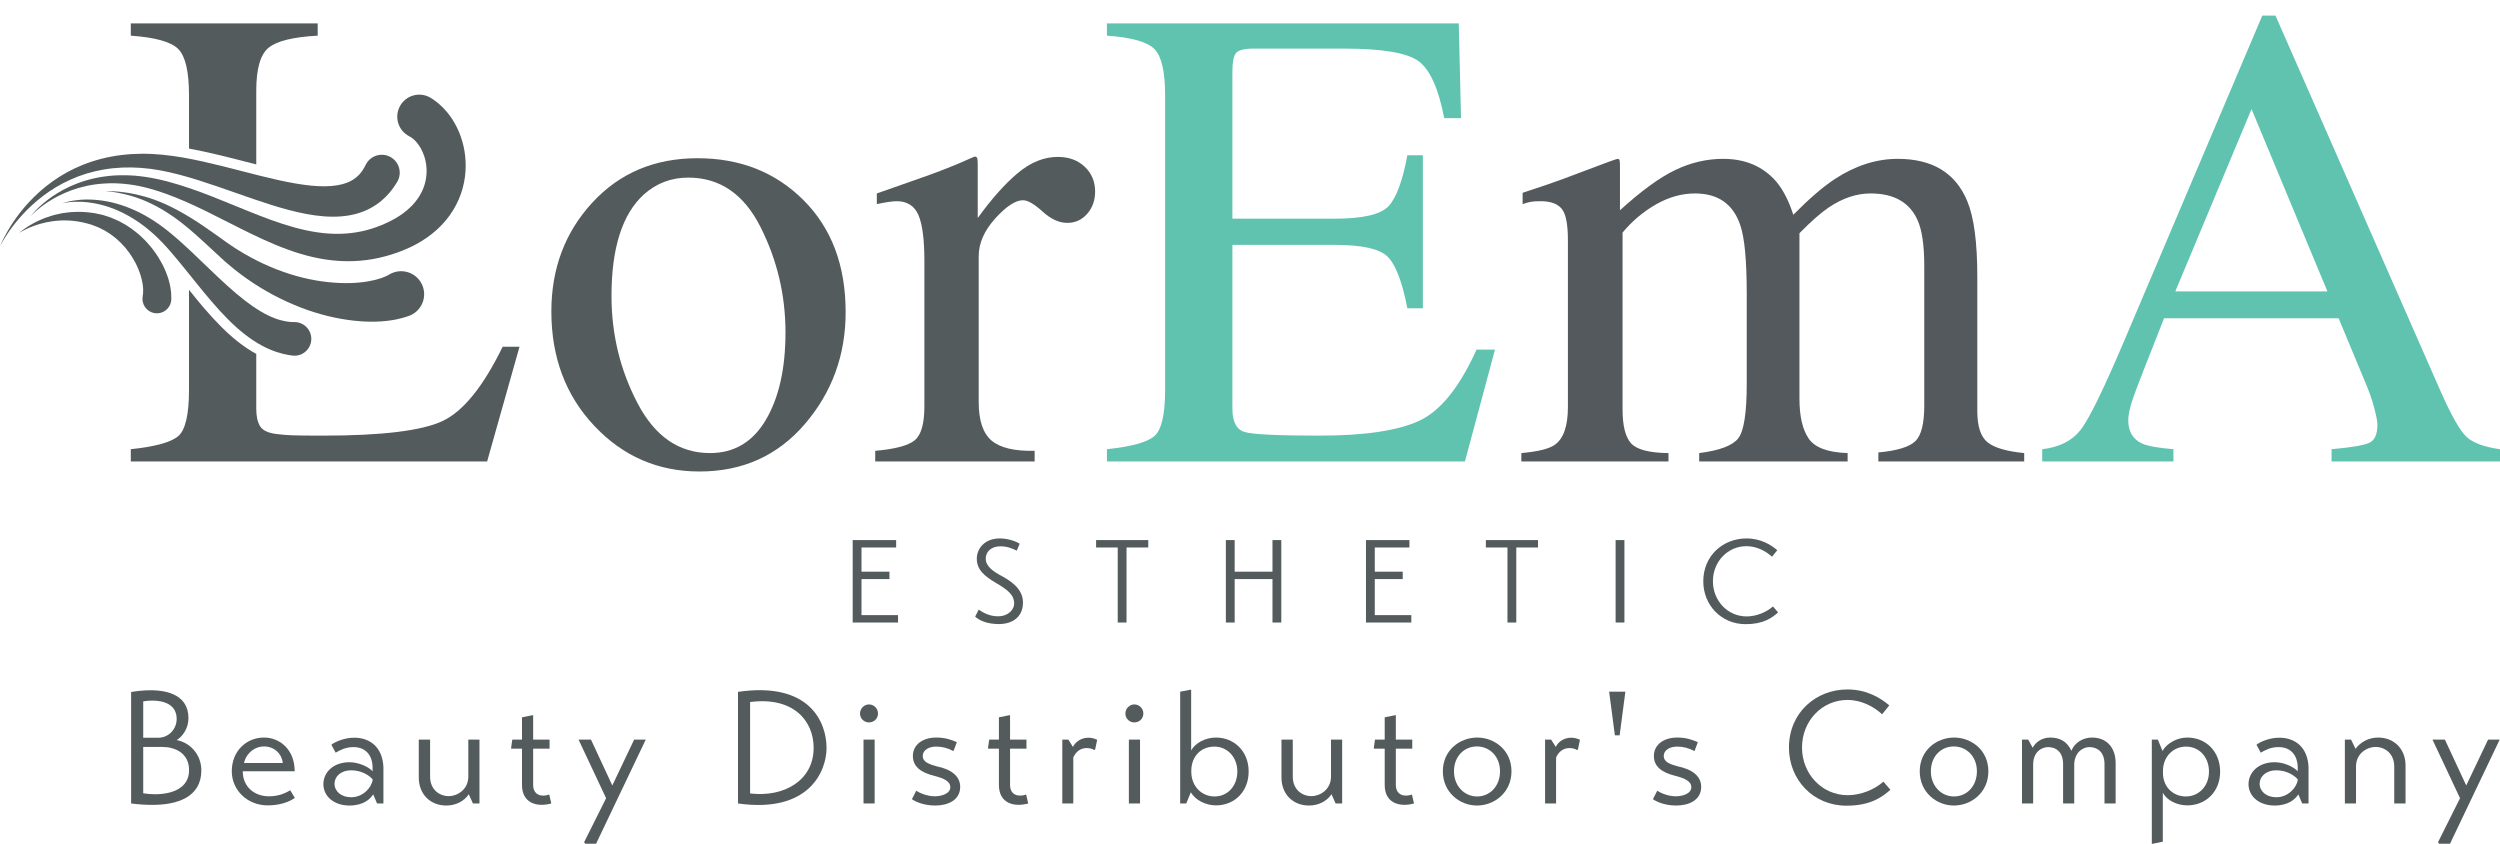 <?xml version="1.0" encoding="UTF-8" standalone="no"?> <!-- Generator: Adobe Fireworks 10, Export SVG Extension by Aaron Beall (http://fireworks.abeall.com) . Version: 0.6.1 --> <svg xmlns="http://www.w3.org/2000/svg" xmlns:xlink="http://www.w3.org/1999/xlink" id="Untitled-Page%201" viewBox="0 0 160 54" style="background-color:#ffffff00" xml:space="preserve" x="0px" y="0px" width="160px" height="54px"> <g> <g> <path d="M 37.905 12.971 C 39.65 11.074 41.895 10.126 44.642 10.126 C 47.374 10.126 49.636 11.022 51.43 12.815 C 53.224 14.609 54.121 16.995 54.121 19.975 C 54.121 22.721 53.252 25.107 51.513 27.135 C 49.775 29.163 47.526 30.176 44.766 30.176 C 42.116 30.176 39.874 29.204 38.039 27.259 C 36.204 25.314 35.287 22.872 35.287 19.933 C 35.287 17.188 36.159 14.868 37.905 12.971 ZM 41.21 12.443 C 39.828 13.698 39.136 15.865 39.136 18.941 C 39.136 21.396 39.692 23.687 40.805 25.81 C 41.918 27.935 43.463 28.997 45.44 28.997 C 46.988 28.997 48.18 28.287 49.017 26.866 C 49.853 25.445 50.271 23.583 50.271 21.279 C 50.271 18.892 49.739 16.644 48.675 14.533 C 47.61 12.422 46.069 11.367 44.05 11.367 C 42.958 11.367 42.012 11.726 41.21 12.443 Z" fill="#545b5d"></path> </g> <g> <path d="M 56.014 28.852 C 57.283 28.742 58.125 28.518 58.539 28.18 C 58.953 27.842 59.16 27.121 59.16 26.017 L 59.16 16.685 C 59.16 15.319 59.032 14.344 58.777 13.757 C 58.522 13.171 58.056 12.877 57.38 12.877 C 57.242 12.877 57.059 12.895 56.831 12.929 C 56.604 12.963 56.365 13.009 56.117 13.064 L 56.117 12.381 C 56.901 12.105 57.706 11.822 58.531 11.532 C 59.357 11.242 59.927 11.036 60.244 10.911 C 60.931 10.65 61.639 10.353 62.368 10.022 C 62.465 10.022 62.523 10.056 62.544 10.126 C 62.564 10.195 62.575 10.339 62.575 10.56 L 62.575 13.953 C 63.46 12.726 64.314 11.767 65.137 11.077 C 65.961 10.387 66.815 10.042 67.701 10.042 C 68.407 10.042 68.98 10.253 69.424 10.674 C 69.866 11.094 70.088 11.623 70.088 12.257 C 70.088 12.823 69.918 13.298 69.58 13.684 C 69.242 14.071 68.818 14.264 68.308 14.264 C 67.783 14.264 67.255 14.023 66.725 13.54 C 66.193 13.057 65.776 12.815 65.472 12.815 C 64.989 12.815 64.396 13.205 63.693 13.984 C 62.989 14.764 62.637 15.568 62.637 16.395 L 62.637 25.728 C 62.637 26.914 62.913 27.738 63.465 28.2 C 64.016 28.663 64.934 28.88 66.217 28.852 L 66.217 29.535 L 56.014 29.535 L 56.014 28.852 Z" fill="#545b5d"></path> </g> <path d="M 70.843 28.749 C 72.402 28.584 73.412 28.307 73.875 27.915 C 74.337 27.524 74.568 26.533 74.568 24.941 L 74.568 6.09 C 74.568 4.586 74.34 3.603 73.886 3.142 C 73.43 2.679 72.416 2.393 70.843 2.283 L 70.843 1.496 L 93.361 1.496 L 93.506 7.559 L 92.43 7.559 C 92.071 5.692 91.532 4.484 90.816 3.934 C 90.098 3.385 88.497 3.11 86.014 3.11 L 80.243 3.11 C 79.62 3.11 79.237 3.211 79.091 3.411 C 78.946 3.611 78.874 3.987 78.874 4.538 L 78.874 13.995 L 85.413 13.995 C 87.221 13.995 88.373 13.727 88.87 13.192 C 89.367 12.657 89.767 11.572 90.07 9.939 L 91.063 9.939 L 91.063 19.727 L 90.07 19.727 C 89.753 18.085 89.346 16.999 88.849 16.468 C 88.352 15.937 87.207 15.671 85.413 15.671 L 78.874 15.671 L 78.874 26.162 C 78.874 27.004 79.139 27.501 79.671 27.652 C 80.203 27.804 81.796 27.88 84.449 27.88 C 87.323 27.88 89.444 27.566 90.812 26.938 C 92.18 26.311 93.409 24.79 94.499 22.375 L 95.679 22.375 L 93.755 29.535 L 70.843 29.535 L 70.843 28.749 Z" fill="#5fc3af"></path> <g> <path d="M 97.366 28.997 C 98.442 28.901 99.159 28.721 99.518 28.459 C 100.07 28.059 100.346 27.259 100.346 26.059 L 100.346 15.361 C 100.346 14.34 100.212 13.671 99.942 13.353 C 99.673 13.036 99.228 12.877 98.607 12.877 C 98.317 12.877 98.1 12.891 97.955 12.919 C 97.811 12.946 97.641 12.995 97.448 13.064 L 97.448 12.339 L 98.938 11.843 C 99.476 11.664 100.359 11.339 101.588 10.87 C 102.816 10.402 103.464 10.166 103.533 10.166 C 103.602 10.166 103.643 10.201 103.657 10.27 C 103.671 10.339 103.678 10.47 103.678 10.663 L 103.678 13.457 C 105.044 12.215 106.224 11.356 107.217 10.881 C 108.21 10.405 109.232 10.166 110.281 10.166 C 111.701 10.166 112.833 10.65 113.675 11.615 C 114.116 12.14 114.482 12.85 114.771 13.746 C 115.792 12.712 116.682 11.946 117.441 11.45 C 118.752 10.594 120.091 10.166 121.457 10.166 C 123.678 10.166 125.162 11.07 125.906 12.877 C 126.334 13.899 126.548 15.513 126.548 17.72 L 126.548 26.307 C 126.548 27.287 126.765 27.952 127.2 28.304 C 127.634 28.656 128.417 28.887 129.549 28.997 L 129.549 29.535 L 120.215 29.535 L 120.215 28.956 C 121.415 28.845 122.205 28.604 122.585 28.232 C 122.964 27.859 123.153 27.101 123.153 25.955 L 123.153 17.037 C 123.153 15.699 123.009 14.712 122.719 14.078 C 122.208 12.946 121.208 12.381 119.718 12.381 C 118.821 12.381 117.931 12.678 117.048 13.271 C 116.537 13.615 115.91 14.167 115.165 14.926 L 115.165 25.521 C 115.165 26.639 115.361 27.487 115.754 28.066 C 116.148 28.645 116.978 28.956 118.248 28.997 L 118.248 29.535 L 108.749 29.535 L 108.749 28.997 C 110.059 28.831 110.894 28.514 111.253 28.046 C 111.612 27.577 111.791 26.418 111.791 24.569 L 111.791 18.786 C 111.791 16.666 111.653 15.207 111.377 14.409 C 110.922 13.057 109.956 12.381 108.479 12.381 C 107.638 12.381 106.81 12.612 105.996 13.074 C 105.181 13.536 104.464 14.14 103.844 14.885 L 103.844 26.204 C 103.844 27.252 104.026 27.977 104.392 28.377 C 104.757 28.777 105.555 28.984 106.782 28.997 L 106.782 29.535 L 97.366 29.535 L 97.366 28.997 Z" fill="#53595d"></path> </g> <path d="M 130.701 29.535 L 130.701 28.749 C 131.791 28.626 132.608 28.216 133.154 27.519 C 133.698 26.822 134.632 24.914 135.956 21.797 L 144.786 1 L 145.631 1 L 156.191 25.025 C 156.895 26.616 157.457 27.6 157.878 27.978 C 158.299 28.355 159.006 28.612 160 28.749 L 160 29.535 L 149.221 29.535 L 149.221 28.749 C 150.459 28.639 151.258 28.505 151.617 28.347 C 151.975 28.189 152.154 27.801 152.154 27.183 C 152.154 26.978 152.085 26.614 151.947 26.092 C 151.809 25.57 151.617 25.021 151.368 24.445 L 149.671 20.368 L 138.5 20.368 C 137.399 23.141 136.742 24.833 136.528 25.444 C 136.314 26.055 136.208 26.539 136.208 26.895 C 136.208 27.61 136.497 28.104 137.076 28.379 C 137.434 28.543 138.108 28.667 139.1 28.749 L 139.1 29.535 L 130.701 29.535 ZM 148.956 18.651 L 144.098 6.98 L 139.218 18.651 L 148.956 18.651 Z" fill="#5fc3af"></path> <g> <path d="M 57.474 39.368 L 57.474 39.842 L 54.572 39.842 L 54.572 34.565 L 57.354 34.565 L 57.354 35.039 L 55.136 35.039 L 55.136 36.587 L 56.925 36.587 L 56.925 37.061 L 55.136 37.061 L 55.136 39.368 L 57.474 39.368 Z" fill="#545b5d"></path> <path d="M 65.072 35.242 C 64.755 35.084 64.44 34.964 64.019 34.964 C 63.432 34.964 63.087 35.317 63.087 35.753 C 63.087 36.264 63.613 36.602 64.125 36.873 C 65.064 37.376 65.493 37.932 65.47 38.609 C 65.448 39.511 64.771 39.947 63.906 39.94 C 63.14 39.932 62.689 39.707 62.41 39.466 L 62.636 39.015 C 62.929 39.218 63.335 39.443 63.869 39.443 C 64.538 39.443 64.906 39.007 64.906 38.632 C 64.906 38.053 64.47 37.745 63.793 37.339 C 63.019 36.88 62.515 36.482 62.515 35.753 C 62.515 35.159 62.966 34.46 63.989 34.46 C 64.485 34.46 64.989 34.626 65.259 34.798 L 65.072 35.242 Z" fill="#545b5d"></path> <path d="M 73.489 35.039 L 72.098 35.039 L 72.098 39.842 L 71.534 39.842 L 71.534 35.039 L 70.151 35.039 L 70.151 34.565 L 73.489 34.565 L 73.489 35.039 Z" fill="#545b5d"></path> <path d="M 81.439 37.061 L 79.019 37.061 L 79.019 39.842 L 78.455 39.842 L 78.455 34.565 L 79.019 34.565 L 79.019 36.587 L 81.439 36.587 L 81.439 34.565 L 82.003 34.565 L 82.003 39.842 L 81.439 39.842 L 81.439 37.061 Z" fill="#545b5d"></path> <path d="M 90.324 39.368 L 90.324 39.842 L 87.422 39.842 L 87.422 34.565 L 90.203 34.565 L 90.203 35.039 L 87.986 35.039 L 87.986 36.587 L 89.775 36.587 L 89.775 37.061 L 87.986 37.061 L 87.986 39.368 L 90.324 39.368 Z" fill="#545b5d"></path> <path d="M 98.433 35.039 L 97.042 35.039 L 97.042 39.842 L 96.478 39.842 L 96.478 35.039 L 95.095 35.039 L 95.095 34.565 L 98.433 34.565 L 98.433 35.039 Z" fill="#545b5d"></path> <path d="M 103.399 34.565 L 103.963 34.565 L 103.963 39.842 L 103.399 39.842 L 103.399 34.565 Z" fill="#545b5d"></path> <path d="M 113.799 39.195 C 113.393 39.556 112.844 39.947 111.724 39.947 C 110.16 39.947 109.01 38.729 109.01 37.203 C 109.01 35.558 110.281 34.46 111.77 34.46 C 112.709 34.46 113.355 34.881 113.747 35.212 L 113.408 35.633 C 113.025 35.279 112.446 34.956 111.77 34.956 C 110.581 34.956 109.627 35.933 109.627 37.203 C 109.627 38.436 110.559 39.451 111.785 39.451 C 112.423 39.451 113.062 39.173 113.468 38.812 L 113.799 39.195 Z" fill="#545b5d"></path> </g> <g> <path d="M 8.391 44.288 C 8.768 44.227 9.197 44.176 9.625 44.176 C 10.838 44.176 12.061 44.553 12.061 45.97 C 12.061 46.642 11.653 47.162 11.306 47.366 C 12.152 47.519 12.886 48.273 12.886 49.312 C 12.886 51.024 11.327 51.513 9.767 51.513 C 9.319 51.513 8.86 51.483 8.391 51.422 L 8.391 44.288 ZM 9.166 47.213 L 10.185 47.213 C 10.838 47.182 11.306 46.632 11.306 46.01 C 11.306 45.073 10.46 44.838 9.747 44.838 C 9.533 44.838 9.329 44.859 9.166 44.889 L 9.166 47.213 ZM 9.166 50.77 C 9.411 50.81 9.675 50.831 9.92 50.831 C 11.052 50.831 12.101 50.423 12.101 49.292 C 12.101 48.191 11.194 47.804 10.389 47.804 L 9.166 47.804 L 9.166 50.77 Z" fill="#545b5d"></path> <path d="M 15.537 49.363 C 15.537 50.362 16.292 50.963 17.209 50.963 C 17.688 50.963 18.126 50.851 18.575 50.576 C 18.666 50.739 18.779 50.912 18.87 51.065 C 18.432 51.371 17.821 51.544 17.138 51.544 C 15.792 51.544 14.834 50.535 14.834 49.363 C 14.834 48.069 15.761 47.203 16.903 47.203 C 17.892 47.203 18.86 47.957 18.86 49.363 L 15.537 49.363 ZM 18.096 48.833 C 18.035 48.212 17.525 47.773 16.903 47.773 C 16.139 47.773 15.68 48.415 15.619 48.833 L 18.096 48.833 Z" fill="#545b5d"></path> <path d="M 24.539 51.422 L 24.131 51.422 L 23.886 50.841 C 23.693 51.136 23.265 51.554 22.368 51.554 C 21.338 51.554 20.696 50.933 20.696 50.189 C 20.696 49.424 21.338 48.782 22.368 48.782 C 22.989 48.782 23.631 49.108 23.846 49.363 L 23.846 49.078 C 23.836 48.477 23.509 47.814 22.622 47.814 C 22.103 47.814 21.746 48.018 21.481 48.171 L 21.206 47.661 C 21.461 47.468 22.062 47.203 22.704 47.213 C 23.662 47.223 24.488 47.804 24.539 49.108 L 24.539 51.422 ZM 23.846 49.873 C 23.591 49.587 23.081 49.292 22.47 49.302 C 21.797 49.302 21.41 49.71 21.41 50.158 C 21.41 50.637 21.828 51.024 22.48 51.024 C 23.214 51.024 23.774 50.423 23.846 49.924 L 23.846 49.873 Z" fill="#545b5d"></path> <path d="M 30.003 50.831 C 29.707 51.279 29.167 51.554 28.566 51.554 C 27.536 51.554 26.802 50.831 26.802 49.76 L 26.802 47.336 L 27.526 47.336 L 27.526 49.699 C 27.526 50.545 28.127 50.953 28.729 50.953 C 29.238 50.953 29.972 50.556 29.972 49.699 L 29.972 47.336 L 30.686 47.336 L 30.686 51.422 L 30.268 51.422 L 30.003 50.831 Z" fill="#545b5d"></path> <path d="M 34.122 47.916 L 34.122 50.23 C 34.122 50.892 34.662 51.024 35.151 50.851 L 35.284 51.422 C 34.356 51.676 33.408 51.401 33.408 50.24 L 33.408 47.916 L 32.715 47.916 L 32.715 47.834 L 32.787 47.336 L 33.408 47.336 L 33.408 45.908 L 34.061 45.776 L 34.122 45.776 L 34.122 47.336 L 35.172 47.336 L 35.172 47.916 L 34.122 47.916 Z" fill="#545b5d"></path> <path d="M 41.328 47.336 L 38.148 54 L 37.456 54 L 37.384 53.898 L 38.791 51.085 L 37.028 47.336 L 37.823 47.336 L 39.188 50.27 L 40.584 47.336 L 41.328 47.336 Z" fill="#545b5d"></path> <path d="M 47.232 44.278 C 51.87 43.605 52.899 46.276 52.899 47.865 C 52.899 49.373 51.767 52.064 47.232 51.422 L 47.232 44.278 ZM 48.006 50.78 C 50.197 51.044 52.073 49.934 52.073 47.865 C 52.073 46.102 50.748 44.574 48.006 44.93 L 48.006 50.78 Z" fill="#545b5d"></path> <path d="M 55.611 45.083 C 55.938 45.083 56.192 45.348 56.192 45.664 C 56.192 45.99 55.938 46.235 55.611 46.235 C 55.306 46.235 55.04 45.99 55.04 45.664 C 55.04 45.348 55.306 45.083 55.611 45.083 ZM 55.265 47.336 L 55.978 47.336 L 55.978 51.422 L 55.265 51.422 L 55.265 47.336 Z" fill="#545b5d"></path> <path d="M 61.023 48.069 C 60.616 47.865 60.31 47.783 59.913 47.783 C 59.505 47.783 59.056 47.957 59.056 48.395 C 59.056 48.762 59.465 48.915 59.954 49.047 C 60.861 49.231 61.452 49.658 61.452 50.362 C 61.452 51.208 60.667 51.554 59.852 51.554 C 59.097 51.554 58.557 51.289 58.363 51.147 L 58.639 50.606 C 58.782 50.708 59.291 50.963 59.821 50.963 C 60.238 50.963 60.82 50.81 60.82 50.372 C 60.82 50.026 60.453 49.822 59.81 49.658 C 58.873 49.434 58.424 49.017 58.424 48.385 C 58.424 47.641 59.077 47.203 59.913 47.203 C 60.514 47.203 60.871 47.345 61.238 47.498 L 61.023 48.069 Z" fill="#545b5d"></path> <path d="M 64.643 47.916 L 64.643 50.23 C 64.643 50.892 65.184 51.024 65.673 50.851 L 65.806 51.422 C 64.878 51.676 63.93 51.401 63.93 50.24 L 63.93 47.916 L 63.237 47.916 L 63.237 47.834 L 63.309 47.336 L 63.93 47.336 L 63.93 45.908 L 64.583 45.776 L 64.643 45.776 L 64.643 47.336 L 65.694 47.336 L 65.694 47.916 L 64.643 47.916 Z" fill="#545b5d"></path> <path d="M 67.987 47.336 L 68.374 47.336 L 68.67 47.804 C 68.813 47.488 69.19 47.213 69.658 47.213 C 69.862 47.213 70.005 47.254 70.22 47.345 L 70.087 47.977 L 70.026 47.997 C 69.893 47.916 69.72 47.876 69.557 47.876 C 69.169 47.876 68.874 48.079 68.691 48.477 L 68.691 51.422 L 67.987 51.422 L 67.987 47.336 Z" fill="#545b5d"></path> <path d="M 72.594 45.083 C 72.921 45.083 73.175 45.348 73.175 45.664 C 73.175 45.99 72.921 46.235 72.594 46.235 C 72.289 46.235 72.024 45.99 72.024 45.664 C 72.024 45.348 72.289 45.083 72.594 45.083 ZM 72.248 47.336 L 72.962 47.336 L 72.962 51.422 L 72.248 51.422 L 72.248 47.336 Z" fill="#545b5d"></path> <path d="M 76.214 50.708 L 75.918 51.422 L 75.531 51.422 L 75.531 44.268 L 76.173 44.145 L 76.234 44.145 L 76.234 48.028 C 76.51 47.529 77.173 47.203 77.815 47.203 C 78.997 47.203 79.914 48.089 79.914 49.373 C 79.914 50.668 79.007 51.544 77.815 51.544 C 77.173 51.544 76.5 51.208 76.214 50.708 ZM 79.19 49.373 C 79.19 48.456 78.548 47.783 77.723 47.783 C 76.866 47.783 76.265 48.395 76.245 49.282 L 76.245 49.404 C 76.245 50.321 76.907 50.973 77.733 50.973 C 78.589 50.973 79.19 50.281 79.19 49.373 Z" fill="#545b5d"></path> <path d="M 85.215 50.831 C 84.92 51.279 84.38 51.554 83.777 51.554 C 82.749 51.554 82.014 50.831 82.014 49.76 L 82.014 47.336 L 82.738 47.336 L 82.738 49.699 C 82.738 50.545 83.34 50.953 83.941 50.953 C 84.45 50.953 85.184 50.556 85.184 49.699 L 85.184 47.336 L 85.898 47.336 L 85.898 51.422 L 85.48 51.422 L 85.215 50.831 Z" fill="#545b5d"></path> <path d="M 89.334 47.916 L 89.334 50.23 C 89.334 50.892 89.875 51.024 90.364 50.851 L 90.496 51.422 C 89.568 51.676 88.621 51.401 88.621 50.24 L 88.621 47.916 L 87.928 47.916 L 87.928 47.834 L 87.998 47.336 L 88.621 47.336 L 88.621 45.908 L 89.273 45.776 L 89.334 45.776 L 89.334 47.336 L 90.384 47.336 L 90.384 47.916 L 89.334 47.916 Z" fill="#545b5d"></path> <path d="M 92.342 49.363 C 92.342 48.008 93.432 47.203 94.543 47.203 C 95.643 47.203 96.735 48.008 96.735 49.363 C 96.735 50.719 95.643 51.554 94.523 51.554 C 93.432 51.554 92.342 50.719 92.342 49.363 ZM 96.001 49.363 C 96.001 48.405 95.328 47.773 94.523 47.773 C 93.697 47.773 93.055 48.415 93.055 49.363 C 93.055 50.311 93.727 50.973 94.533 50.973 C 95.359 50.973 96.001 50.311 96.001 49.363 Z" fill="#545b5d"></path> <path d="M 98.885 47.336 L 99.273 47.336 L 99.569 47.804 C 99.711 47.488 100.088 47.213 100.557 47.213 C 100.761 47.213 100.904 47.254 101.118 47.345 L 100.986 47.977 L 100.924 47.997 C 100.792 47.916 100.618 47.876 100.456 47.876 C 100.068 47.876 99.773 48.079 99.589 48.477 L 99.589 51.422 L 98.885 51.422 L 98.885 47.336 Z" fill="#545b5d"></path> <path d="M 102.984 44.268 L 104.024 44.268 L 103.657 47.06 L 103.352 47.06 L 102.984 44.268 Z" fill="#545b5d"></path> <path d="M 108.448 48.069 C 108.04 47.865 107.734 47.783 107.337 47.783 C 106.929 47.783 106.481 47.957 106.481 48.395 C 106.481 48.762 106.889 48.915 107.378 49.047 C 108.285 49.231 108.876 49.658 108.876 50.362 C 108.876 51.208 108.091 51.554 107.276 51.554 C 106.521 51.554 105.981 51.289 105.787 51.147 L 106.063 50.606 C 106.206 50.708 106.715 50.963 107.245 50.963 C 107.664 50.963 108.244 50.81 108.244 50.372 C 108.244 50.026 107.877 49.822 107.235 49.658 C 106.298 49.434 105.848 49.017 105.848 48.385 C 105.848 47.641 106.501 47.203 107.337 47.203 C 107.938 47.203 108.295 47.345 108.662 47.498 L 108.448 48.069 Z" fill="#545b5d"></path> <path d="M 120.986 50.545 C 120.435 51.034 119.691 51.564 118.173 51.564 C 116.053 51.564 114.493 49.914 114.493 47.845 C 114.493 45.613 116.216 44.125 118.234 44.125 C 119.508 44.125 120.384 44.696 120.915 45.144 L 120.456 45.715 C 119.936 45.236 119.151 44.797 118.234 44.797 C 116.624 44.797 115.329 46.123 115.329 47.845 C 115.329 49.516 116.593 50.892 118.255 50.892 C 119.12 50.892 119.987 50.515 120.537 50.026 L 120.986 50.545 Z" fill="#545b5d"></path> <path d="M 122.863 49.363 C 122.863 48.008 123.954 47.203 125.064 47.203 C 126.165 47.203 127.256 48.008 127.256 49.363 C 127.256 50.719 126.165 51.554 125.044 51.554 C 123.954 51.554 122.863 50.719 122.863 49.363 ZM 126.522 49.363 C 126.522 48.405 125.85 47.773 125.044 47.773 C 124.218 47.773 123.576 48.415 123.576 49.363 C 123.576 50.311 124.249 50.973 125.054 50.973 C 125.88 50.973 126.522 50.311 126.522 49.363 Z" fill="#545b5d"></path> <path d="M 130.091 47.855 C 130.264 47.529 130.651 47.203 131.212 47.203 C 131.844 47.203 132.303 47.468 132.568 48.048 C 132.782 47.519 133.322 47.203 133.882 47.203 C 134.861 47.203 135.401 47.876 135.401 48.843 L 135.401 51.422 L 134.688 51.422 L 134.688 48.904 C 134.688 48.11 134.219 47.814 133.719 47.814 C 133.332 47.814 132.792 48.11 132.751 48.895 L 132.751 51.422 L 132.038 51.422 L 132.038 48.904 C 132.038 48.12 131.579 47.814 131.079 47.814 C 130.661 47.814 130.122 48.13 130.122 48.925 L 130.122 51.422 L 129.408 51.422 L 129.408 47.336 L 129.805 47.336 L 130.091 47.855 Z" fill="#545b5d"></path> <path d="M 142.089 49.383 C 142.089 50.668 141.172 51.544 139.99 51.544 C 139.348 51.544 138.685 51.239 138.42 50.729 L 138.42 53.867 L 137.778 54 L 137.716 54 L 137.716 47.336 L 138.103 47.336 C 138.206 47.57 138.298 47.825 138.4 48.059 C 138.695 47.549 139.348 47.203 139.99 47.203 C 141.182 47.203 142.089 48.099 142.089 49.383 ZM 138.43 49.343 L 138.43 49.475 C 138.43 50.341 139.052 50.973 139.898 50.973 C 140.723 50.973 141.375 50.311 141.375 49.383 C 141.375 48.466 140.764 47.783 139.908 47.783 C 139.082 47.783 138.43 48.426 138.43 49.343 Z" fill="#545b5d"></path> <path d="M 147.747 51.422 L 147.339 51.422 L 147.095 50.841 C 146.901 51.136 146.473 51.554 145.576 51.554 C 144.547 51.554 143.905 50.933 143.905 50.189 C 143.905 49.424 144.547 48.782 145.576 48.782 C 146.198 48.782 146.84 49.108 147.054 49.363 L 147.054 49.078 C 147.044 48.477 146.717 47.814 145.831 47.814 C 145.31 47.814 144.954 48.018 144.689 48.171 L 144.414 47.661 C 144.668 47.468 145.27 47.203 145.912 47.213 C 146.87 47.223 147.696 47.804 147.747 49.108 L 147.747 51.422 ZM 147.054 49.873 C 146.799 49.587 146.289 49.292 145.678 49.302 C 145.005 49.302 144.617 49.71 144.617 50.158 C 144.617 50.637 145.036 51.024 145.688 51.024 C 146.422 51.024 146.983 50.423 147.054 49.924 L 147.054 49.873 Z" fill="#545b5d"></path> <path d="M 150.754 47.926 C 151.05 47.508 151.591 47.203 152.192 47.203 C 153.221 47.203 153.955 47.926 153.955 48.996 L 153.955 51.422 L 153.231 51.422 L 153.231 49.057 C 153.231 48.212 152.62 47.804 152.029 47.804 C 151.519 47.804 150.785 48.191 150.785 49.057 L 150.785 51.422 L 150.072 51.422 L 150.072 47.336 L 150.469 47.336 L 150.754 47.926 Z" fill="#545b5d"></path> <path d="M 159.98 47.336 L 156.8 54 L 156.107 54 L 156.035 53.898 L 157.442 51.085 L 155.679 47.336 L 156.474 47.336 L 157.839 50.27 L 159.236 47.336 L 159.98 47.336 Z" fill="#545b5d"></path> </g> <g> <g> <path d="M 32.171 22.189 C 30.927 24.742 29.642 26.328 28.317 26.949 C 26.99 27.569 24.442 27.88 20.67 27.88 C 19.703 27.88 19.044 27.873 18.691 27.859 C 18.339 27.845 18.003 27.818 17.686 27.776 C 17.147 27.708 16.798 27.538 16.64 27.269 C 16.48 27 16.401 26.632 16.401 26.162 L 16.401 22.651 C 16.029 22.448 15.649 22.198 15.274 21.906 C 14.581 21.366 13.848 20.641 13.033 19.689 C 12.719 19.323 12.408 18.934 12.096 18.548 L 12.096 24.941 C 12.096 26.533 11.865 27.524 11.403 27.915 C 10.94 28.307 9.93 28.584 8.371 28.749 L 8.371 29.535 L 31.176 29.535 L 33.249 22.189 L 32.171 22.189 Z" fill="#545b5d"></path> </g> <g> <path d="M 12.096 6.09 L 12.096 9.508 C 13.303 9.733 14.466 10.025 15.587 10.316 C 15.864 10.387 16.132 10.455 16.401 10.523 L 16.401 5.801 C 16.401 4.393 16.667 3.476 17.198 3.048 C 17.729 2.621 18.774 2.365 20.333 2.283 L 20.333 1.496 L 8.371 1.496 L 8.371 2.283 C 9.944 2.393 10.958 2.679 11.414 3.142 C 11.868 3.603 12.096 4.586 12.096 6.09 Z" fill="#545b5d"></path> </g> </g> <g> <path d="M 2.75 12.544 C 3.254 12.161 3.84 11.799 4.496 11.503 C 5.15 11.205 5.876 10.98 6.642 10.849 C 7.409 10.717 8.215 10.685 9.027 10.745 C 9.435 10.775 9.836 10.827 10.25 10.902 C 10.648 10.976 11.061 11.07 11.465 11.176 C 13.089 11.605 14.685 12.217 16.229 12.741 C 17.002 13.005 17.761 13.25 18.51 13.446 C 19.258 13.641 19.995 13.79 20.72 13.845 C 21.442 13.902 22.16 13.861 22.809 13.681 C 23.133 13.592 23.437 13.47 23.706 13.325 C 23.975 13.181 24.208 13.016 24.405 12.853 C 24.797 12.523 25.04 12.209 25.19 11.995 C 25.268 11.888 25.318 11.803 25.354 11.747 C 25.39 11.69 25.408 11.661 25.408 11.661 C 25.424 11.635 25.441 11.607 25.455 11.579 C 25.745 11.016 25.525 10.324 24.962 10.033 C 24.399 9.742 23.706 9.963 23.415 10.526 L 23.4 10.557 C 23.4 10.557 23.391 10.574 23.374 10.607 C 23.356 10.639 23.333 10.691 23.297 10.751 C 23.227 10.873 23.118 11.042 22.949 11.216 C 22.777 11.387 22.546 11.567 22.191 11.7 C 21.838 11.835 21.362 11.917 20.795 11.922 C 20.229 11.929 19.58 11.858 18.884 11.738 C 18.187 11.618 17.443 11.447 16.668 11.254 C 15.116 10.871 13.443 10.387 11.702 10.081 C 11.264 10.005 10.83 9.944 10.379 9.9 C 9.944 9.859 9.494 9.835 9.055 9.84 C 8.175 9.846 7.306 9.952 6.495 10.161 C 5.683 10.368 4.929 10.671 4.264 11.041 C 3.597 11.41 3.018 11.838 2.528 12.276 C 2.038 12.714 1.636 13.162 1.308 13.579 C 0.981 13.995 0.728 14.381 0.535 14.707 C 0.342 15.033 0.209 15.298 0.124 15.481 C 0.038 15.664 0 15.765 0 15.765 C 0 15.765 0.046 15.668 0.146 15.493 C 0.246 15.318 0.399 15.065 0.615 14.759 C 0.832 14.453 1.112 14.093 1.465 13.712 C 1.818 13.331 2.244 12.927 2.75 12.544 Z" fill="#545b5d"></path> <path d="M 29.769 9.969 C 29.675 9.124 29.401 8.409 29.083 7.856 C 28.765 7.301 28.394 6.908 28.11 6.663 C 27.969 6.539 27.848 6.452 27.766 6.394 C 27.682 6.338 27.639 6.309 27.639 6.309 L 27.618 6.295 C 27.576 6.266 27.531 6.24 27.484 6.216 C 26.793 5.857 25.942 6.126 25.584 6.817 C 25.224 7.508 25.494 8.358 26.184 8.717 C 26.184 8.717 26.198 8.724 26.224 8.738 C 26.251 8.753 26.291 8.775 26.344 8.812 C 26.449 8.886 26.614 9.021 26.79 9.27 C 26.965 9.516 27.149 9.878 27.24 10.334 C 27.334 10.788 27.334 11.331 27.152 11.884 C 26.973 12.436 26.602 12.999 26.021 13.478 C 25.73 13.719 25.399 13.938 25.016 14.132 C 24.64 14.326 24.223 14.497 23.8 14.632 C 22.947 14.902 22.017 15.013 21.05 14.948 C 20.082 14.887 19.085 14.652 18.095 14.332 C 17.104 14.011 16.117 13.608 15.135 13.206 C 14.154 12.804 13.177 12.402 12.205 12.069 C 11.23 11.737 10.27 11.463 9.32 11.324 C 9.084 11.283 8.848 11.266 8.618 11.241 C 8.386 11.23 8.159 11.211 7.933 11.215 C 7.709 11.209 7.488 11.224 7.272 11.233 C 7.056 11.253 6.845 11.268 6.64 11.302 C 5.816 11.417 5.088 11.656 4.481 11.931 C 3.874 12.211 3.385 12.53 3.01 12.821 C 2.634 13.113 2.369 13.376 2.197 13.561 C 2.025 13.748 1.946 13.857 1.946 13.857 C 1.946 13.857 2.034 13.754 2.219 13.584 C 2.405 13.414 2.688 13.176 3.081 12.921 C 3.472 12.665 3.974 12.396 4.581 12.175 C 5.188 11.957 5.9 11.788 6.685 11.745 C 6.881 11.729 7.082 11.731 7.286 11.728 C 7.49 11.737 7.698 11.74 7.908 11.763 C 8.119 11.777 8.331 11.813 8.547 11.841 C 8.761 11.882 8.979 11.916 9.197 11.972 C 10.067 12.175 10.971 12.511 11.879 12.906 C 12.789 13.303 13.71 13.771 14.656 14.253 C 15.602 14.733 16.576 15.228 17.605 15.656 C 18.632 16.083 19.723 16.444 20.867 16.612 C 22.006 16.784 23.193 16.747 24.292 16.494 C 24.565 16.43 24.836 16.36 25.098 16.274 C 25.23 16.234 25.358 16.186 25.488 16.142 C 25.617 16.091 25.737 16.05 25.871 15.992 C 26.375 15.787 26.869 15.523 27.319 15.209 C 27.771 14.895 28.183 14.524 28.531 14.105 C 28.879 13.689 29.16 13.227 29.364 12.751 C 29.776 11.796 29.865 10.81 29.769 9.969 Z" fill="#545b5d"></path> <path d="M 10.949 18.704 C 10.942 18.621 10.926 18.532 10.911 18.428 C 10.902 18.377 10.893 18.324 10.884 18.268 C 10.873 18.213 10.857 18.158 10.843 18.099 C 10.827 18.041 10.812 17.981 10.795 17.919 C 10.787 17.887 10.778 17.856 10.769 17.824 C 10.759 17.793 10.748 17.762 10.737 17.73 C 10.69 17.604 10.648 17.466 10.587 17.331 C 10.524 17.198 10.466 17.053 10.39 16.912 C 10.241 16.63 10.063 16.336 9.848 16.048 C 9.737 15.906 9.631 15.757 9.501 15.62 C 9.439 15.551 9.376 15.481 9.312 15.41 C 9.246 15.34 9.174 15.276 9.105 15.208 C 9.034 15.142 8.965 15.073 8.891 15.009 C 8.815 14.947 8.738 14.884 8.66 14.822 C 8.51 14.692 8.338 14.585 8.172 14.472 C 8.09 14.413 8.001 14.364 7.912 14.315 C 7.823 14.266 7.734 14.217 7.645 14.168 C 7.462 14.078 7.273 14.001 7.086 13.921 L 6.784 13.822 L 6.635 13.774 C 6.585 13.758 6.535 13.742 6.491 13.735 C 6.4 13.716 6.309 13.697 6.218 13.678 L 6.083 13.65 L 6.049 13.643 L 6.013 13.635 L 5.995 13.633 L 5.922 13.624 C 5.535 13.571 5.153 13.546 4.785 13.564 C 4.694 13.569 4.603 13.573 4.513 13.578 C 4.424 13.582 4.335 13.599 4.248 13.609 C 4.161 13.621 4.075 13.63 3.99 13.644 C 3.907 13.661 3.824 13.679 3.742 13.696 C 3.416 13.762 3.119 13.861 2.849 13.96 C 2.717 14.014 2.59 14.067 2.472 14.12 C 2.355 14.179 2.243 14.228 2.143 14.286 C 1.94 14.396 1.769 14.502 1.634 14.596 C 1.497 14.687 1.396 14.768 1.328 14.822 C 1.259 14.878 1.225 14.91 1.225 14.91 C 1.225 14.91 1.264 14.883 1.34 14.84 C 1.415 14.796 1.527 14.733 1.674 14.664 C 1.819 14.593 2.001 14.517 2.212 14.441 C 2.316 14.4 2.432 14.37 2.551 14.331 C 2.672 14.298 2.8 14.266 2.933 14.234 C 3.201 14.181 3.492 14.132 3.801 14.117 C 3.878 14.113 3.956 14.109 4.035 14.105 C 4.114 14.105 4.195 14.108 4.276 14.11 C 4.356 14.114 4.437 14.11 4.519 14.119 C 4.6 14.128 4.682 14.136 4.766 14.145 C 5.096 14.18 5.431 14.256 5.761 14.354 L 5.824 14.371 L 5.839 14.375 C 5.832 14.373 5.821 14.37 5.824 14.371 L 5.828 14.373 L 5.836 14.376 L 5.869 14.388 L 5.998 14.437 C 6.085 14.47 6.172 14.502 6.259 14.535 C 6.306 14.55 6.342 14.569 6.377 14.589 L 6.486 14.645 L 6.703 14.755 C 6.846 14.848 6.993 14.934 7.13 15.03 L 7.329 15.185 C 7.395 15.235 7.461 15.286 7.52 15.345 C 7.641 15.46 7.766 15.564 7.87 15.69 C 7.924 15.749 7.978 15.809 8.032 15.867 C 8.082 15.928 8.129 15.993 8.177 16.055 C 8.224 16.117 8.274 16.176 8.316 16.239 C 8.358 16.304 8.399 16.367 8.44 16.43 C 8.526 16.552 8.59 16.685 8.659 16.808 C 8.676 16.839 8.693 16.87 8.709 16.9 C 8.724 16.932 8.738 16.963 8.752 16.994 C 8.78 17.057 8.807 17.118 8.835 17.178 C 8.89 17.297 8.925 17.419 8.968 17.531 C 9.009 17.644 9.032 17.756 9.064 17.858 C 9.092 17.961 9.103 18.06 9.123 18.151 C 9.127 18.174 9.132 18.196 9.136 18.218 C 9.138 18.24 9.14 18.261 9.142 18.282 C 9.146 18.324 9.149 18.364 9.152 18.402 C 9.156 18.441 9.162 18.478 9.163 18.512 C 9.162 18.545 9.162 18.577 9.161 18.607 C 9.159 18.666 9.163 18.721 9.158 18.764 C 9.152 18.805 9.147 18.841 9.143 18.869 C 9.136 18.925 9.133 18.956 9.133 18.956 L 9.124 19.029 C 9.12 19.071 9.119 19.114 9.12 19.158 C 9.135 19.667 9.56 20.068 10.07 20.052 C 10.579 20.037 10.98 19.611 10.965 19.102 C 10.965 19.102 10.962 19.039 10.959 18.921 C 10.957 18.862 10.953 18.79 10.949 18.704 Z" fill="#545b5d"></path> <path d="M 18.832 20.613 C 18.832 20.613 18.781 20.614 18.684 20.61 C 18.587 20.606 18.444 20.595 18.257 20.56 C 18.071 20.526 17.841 20.467 17.576 20.366 C 17.31 20.265 17.009 20.121 16.685 19.929 C 16.035 19.547 15.3 18.969 14.541 18.28 C 13.779 17.594 12.989 16.801 12.163 16.027 C 11.75 15.641 11.328 15.258 10.889 14.9 C 10.451 14.537 9.994 14.21 9.528 13.933 C 8.599 13.375 7.636 13.028 6.792 12.878 C 5.947 12.726 5.23 12.757 4.743 12.831 C 4.499 12.867 4.311 12.912 4.184 12.947 C 4.057 12.982 3.992 13.008 3.992 13.008 C 3.992 13.008 4.06 12.989 4.189 12.969 C 4.317 12.947 4.508 12.923 4.751 12.914 C 5.235 12.894 5.934 12.942 6.722 13.174 C 7.51 13.406 8.376 13.832 9.185 14.445 C 9.59 14.751 9.981 15.101 10.351 15.484 C 10.724 15.868 11.079 16.29 11.433 16.715 C 12.138 17.568 12.822 18.456 13.521 19.271 C 14.219 20.086 14.937 20.829 15.669 21.399 C 16.034 21.683 16.401 21.924 16.752 22.113 C 17.102 22.303 17.435 22.439 17.721 22.533 C 18.006 22.627 18.243 22.679 18.405 22.708 C 18.486 22.724 18.549 22.732 18.592 22.739 C 18.634 22.745 18.656 22.749 18.656 22.749 L 18.694 22.754 C 18.75 22.762 18.805 22.766 18.862 22.765 C 19.457 22.757 19.932 22.268 19.923 21.674 C 19.915 21.08 19.427 20.605 18.832 20.613 Z" fill="#545b5d"></path> <path d="M 24.942 17.551 C 24.942 17.551 24.898 17.576 24.815 17.623 C 24.724 17.666 24.589 17.738 24.38 17.806 C 24.173 17.875 23.902 17.948 23.571 18.005 C 23.241 18.062 22.852 18.105 22.417 18.117 C 21.549 18.139 20.498 18.044 19.39 17.774 C 18.284 17.504 17.126 17.058 16.032 16.463 C 15.894 16.391 15.759 16.312 15.625 16.234 C 15.488 16.156 15.358 16.076 15.229 15.995 C 15.163 15.954 15.099 15.915 15.033 15.872 L 14.832 15.737 L 14.639 15.608 L 14.444 15.47 C 13.927 15.1 13.413 14.73 12.902 14.387 C 12.391 14.044 11.88 13.73 11.38 13.462 C 10.882 13.191 10.392 12.969 9.928 12.799 C 9.465 12.626 9.027 12.513 8.638 12.427 C 8.248 12.343 7.905 12.298 7.622 12.269 C 7.339 12.244 7.115 12.232 6.964 12.228 C 6.812 12.224 6.731 12.223 6.731 12.223 C 6.731 12.223 6.812 12.231 6.963 12.248 C 7.114 12.264 7.333 12.294 7.611 12.348 C 7.887 12.403 8.22 12.48 8.592 12.599 C 8.965 12.717 9.373 12.881 9.8 13.095 C 10.227 13.309 10.671 13.574 11.119 13.887 C 11.565 14.201 12.011 14.566 12.462 14.961 C 12.912 15.356 13.367 15.781 13.835 16.216 C 13.954 16.327 14.075 16.437 14.195 16.547 L 14.373 16.71 C 14.434 16.765 14.501 16.82 14.564 16.875 C 14.693 16.986 14.823 17.097 14.954 17.2 C 15.085 17.305 15.216 17.411 15.352 17.511 C 15.889 17.918 16.456 18.293 17.037 18.627 C 17.618 18.962 18.216 19.253 18.812 19.505 C 20.002 20.01 21.196 20.325 22.262 20.474 C 22.795 20.55 23.297 20.587 23.752 20.589 C 24.208 20.592 24.618 20.56 24.964 20.51 C 25.309 20.465 25.596 20.391 25.792 20.339 C 25.991 20.279 26.099 20.242 26.099 20.242 L 26.159 20.221 C 26.242 20.192 26.324 20.155 26.403 20.11 C 27.11 19.706 27.355 18.806 26.952 18.1 C 26.548 17.393 25.648 17.148 24.942 17.551 Z" fill="#545b5d"></path> </g> </g> </svg> 